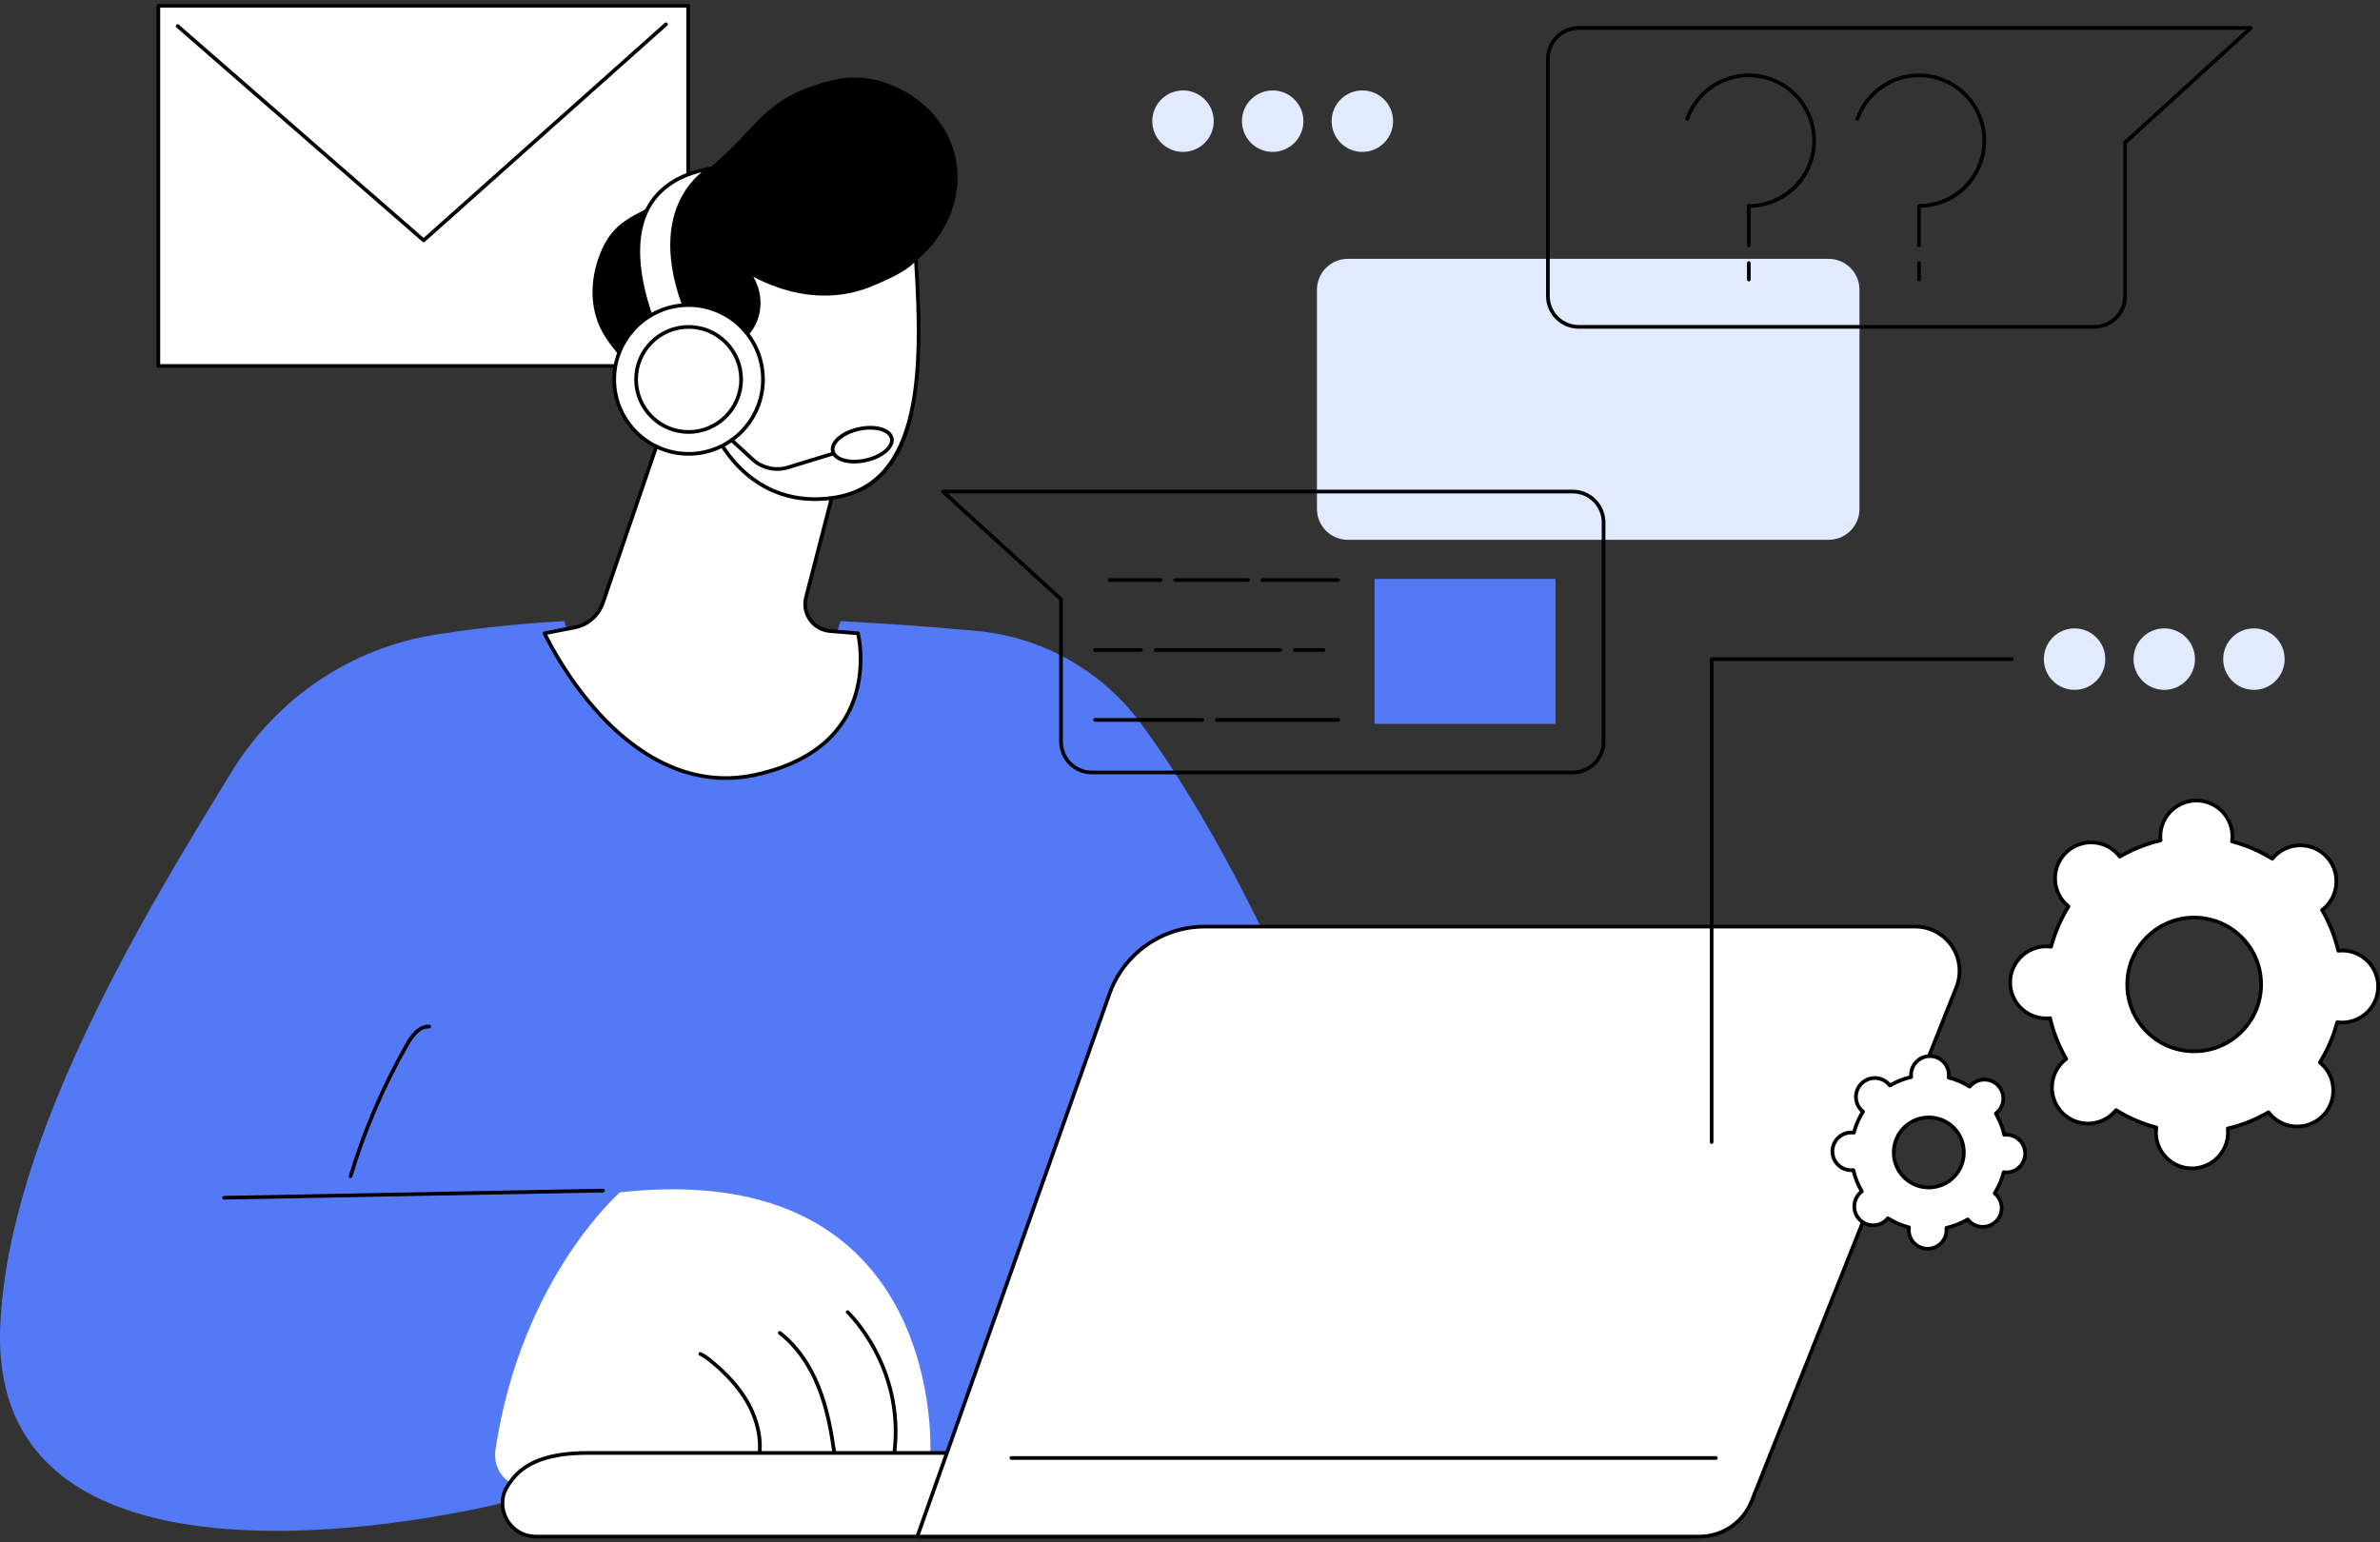 <svg xmlns="http://www.w3.org/2000/svg" width="415" height="269" viewBox="0 0 415 269" fill="none"><rect x="0" y="0" width="415" height="269" fill="#333333" stroke="none"/><g clip-path="url(#clip0_12250_27091)"><path d="M120.002 1.004H27.611V63.824H120.002V1.004Z" fill="white"></path><path d="M120.002 64.147H27.611C27.433 64.147 27.29 64.002 27.29 63.825V1.004C27.29 0.826 27.434 0.683 27.611 0.683H120.002C120.18 0.683 120.323 0.827 120.323 1.004V63.824C120.323 64.002 120.178 64.145 120.002 64.145V64.147ZM27.933 63.502H119.68V1.328H27.933V63.502Z" fill="black"></path><path d="M73.872 42.241C73.796 42.241 73.722 42.214 73.66 42.162L30.763 4.792C30.628 4.675 30.615 4.472 30.732 4.337C30.849 4.203 31.054 4.19 31.187 4.307L73.869 41.489L115.908 3.998C116.041 3.88 116.245 3.891 116.363 4.024C116.482 4.157 116.47 4.361 116.337 4.479L74.086 42.159C74.024 42.213 73.948 42.241 73.871 42.241H73.872Z" fill="black"></path><path d="M198.916 126.137C192.104 116.933 181.694 111.082 170.294 110.031C163.801 109.433 155.662 108.795 146.582 108.332C146.082 109.966 145.383 111.549 144.476 113.042C141.845 117.375 137.723 120.709 133.129 122.78C128.535 124.851 123.39 125.788 118.368 125.183C113.45 124.589 108.772 122.493 105.374 118.83C102.604 115.844 99.278 112.236 98.427 108.321C90.19 108.788 83.698 109.471 75.966 110.682C61.21 112.994 48.252 121.775 40.444 134.513C26.137 157.858 1.362 197.993 0.038 231.389C-2.097 285.212 88.066 261.997 88.066 261.997L183.409 254.738L240.261 210.732C240.261 210.732 222.566 158.088 198.916 126.136V126.137Z" fill="#5479F7"></path><path d="M86.393 252.873C85.722 257.406 90.311 260.907 94.499 259.052C103.061 255.258 112.337 253.343 121.702 253.438L162.211 253.844C162.211 253.844 165.373 201.631 108.102 207.939C108.102 207.939 90.82 222.979 86.393 252.875V252.873Z" fill="white"></path><path d="M132.376 254.368C132.36 254.368 132.346 254.368 132.33 254.365C132.154 254.338 132.031 254.176 132.058 253.999C132.486 251.063 131.799 247.803 130.123 244.817C128.72 242.319 126.648 239.965 123.786 237.62C123.239 237.171 122.649 236.709 121.979 236.417C121.815 236.345 121.742 236.155 121.814 235.993C121.885 235.829 122.074 235.754 122.238 235.826C122.982 236.152 123.612 236.645 124.194 237.122C127.119 239.519 129.243 241.932 130.684 244.501C132.429 247.61 133.144 251.016 132.695 254.091C132.672 254.252 132.534 254.368 132.376 254.368Z" fill="black"></path><path d="M145.469 253.617C145.311 253.617 145.173 253.502 145.15 253.34C144.659 249.868 143.951 245.807 142.434 242.005C140.864 238.066 138.556 234.851 135.762 232.704C135.621 232.596 135.593 232.392 135.703 232.252C135.811 232.112 136.013 232.084 136.155 232.192C139.042 234.409 141.421 237.72 143.034 241.766C144.577 245.631 145.292 249.741 145.789 253.249C145.814 253.426 145.691 253.588 145.516 253.613C145.5 253.616 145.485 253.616 145.47 253.616L145.469 253.617Z" fill="black"></path><path d="M155.959 253.617C155.945 253.617 155.934 253.617 155.921 253.614C155.744 253.594 155.618 253.433 155.638 253.256C157.409 238.416 147.687 229.159 147.588 229.068C147.458 228.947 147.45 228.742 147.572 228.612C147.693 228.482 147.896 228.475 148.028 228.596C148.129 228.69 158.089 238.159 156.279 253.332C156.26 253.496 156.119 253.616 155.959 253.616V253.617Z" fill="black"></path><path d="M295.155 267.977H93.555C92.36 267.977 91.167 267.67 90.182 266.992C87.876 265.406 87.076 262.569 87.989 260.131C90.367 255.144 95.28 253.388 102.544 253.388H308.384L305.714 260.65C304.067 265.056 299.858 267.975 295.157 267.975L295.155 267.977Z" fill="white"></path><path d="M93.554 268.298C92.218 268.298 90.989 267.939 89.999 267.259C87.648 265.641 86.697 262.664 87.686 260.018C89.98 255.203 94.559 253.066 102.544 253.066H308.384C308.489 253.066 308.588 253.117 308.648 253.204C308.708 253.29 308.723 253.401 308.686 253.499L306.015 260.761C304.329 265.27 299.965 268.298 295.155 268.298H93.554ZM102.544 253.71C94.841 253.71 90.441 255.732 88.279 260.268C87.405 262.61 88.259 265.276 90.365 266.726C91.247 267.333 92.349 267.653 93.554 267.653H295.155C299.697 267.653 303.82 264.793 305.411 260.537L307.922 253.71H102.544Z" fill="black"></path><path d="M296.296 267.977C300.327 267.977 303.951 265.518 305.444 261.772L341.134 172.172C342.081 169.794 341.787 167.102 340.353 164.983C338.917 162.864 336.526 161.596 333.967 161.596H210.064C202.597 161.596 195.941 166.302 193.449 173.342L159.949 267.975H296.297L296.296 267.977Z" fill="white"></path><path d="M296.296 268.298H159.949C159.844 268.298 159.746 268.247 159.686 268.162C159.626 268.077 159.61 267.968 159.645 267.868L193.146 173.235C195.678 166.081 202.477 161.274 210.064 161.274H333.967C336.636 161.274 339.123 162.593 340.619 164.803C342.117 167.012 342.421 169.811 341.434 172.291L305.744 261.891C304.194 265.784 300.486 268.3 296.296 268.3V268.298ZM160.406 267.653H296.296C300.219 267.653 303.693 265.297 305.145 261.652L340.834 172.052C341.742 169.77 341.463 167.195 340.085 165.164C338.708 163.131 336.421 161.919 333.967 161.919H210.064C202.749 161.919 196.195 166.553 193.752 173.45L160.404 267.653H160.406Z" fill="black"></path><path d="M299.196 254.589H176.354C176.176 254.589 176.033 254.444 176.033 254.267C176.033 254.09 176.177 253.945 176.354 253.945H299.196C299.374 253.945 299.518 254.09 299.518 254.267C299.518 254.444 299.373 254.589 299.196 254.589Z" fill="black"></path><path d="M39.07 209.208C38.895 209.208 38.752 209.067 38.749 208.892C38.746 208.713 38.888 208.567 39.065 208.563L105.13 207.308C105.306 207.298 105.455 207.447 105.459 207.624C105.462 207.802 105.32 207.949 105.144 207.953L39.078 209.208C39.078 209.208 39.073 209.208 39.072 209.208H39.07Z" fill="black"></path><path d="M61.132 205.458C61.101 205.458 61.07 205.454 61.04 205.445C60.869 205.394 60.772 205.214 60.823 205.043C63.226 197.041 66.54 189.302 70.674 182.041C71.509 180.574 72.841 178.631 74.843 178.698C75.022 178.704 75.16 178.853 75.155 179.032C75.149 179.21 74.995 179.349 74.821 179.343C73.182 179.283 71.986 181.039 71.234 182.36C67.125 189.577 63.83 197.27 61.44 205.227C61.398 205.366 61.271 205.457 61.132 205.457V205.458Z" fill="black"></path><path d="M116.925 70.618L105.122 105.138C104.367 107.344 102.493 108.978 100.204 109.424L94.95 110.446C94.95 110.446 108.613 140.116 131.639 135.146C154.666 130.175 149.602 110.446 149.602 110.446L144.731 110.053C141.815 109.817 139.814 107.008 140.547 104.174L146.022 82.961C146.022 82.961 123.709 64.97 116.925 70.62V70.618Z" fill="white"></path><path d="M126.544 136.019C118.794 136.019 111.234 132.234 104.423 124.878C98.167 118.122 94.691 110.655 94.657 110.581C94.616 110.491 94.617 110.386 94.663 110.298C94.708 110.211 94.791 110.148 94.888 110.129L100.142 109.107C102.311 108.685 104.102 107.124 104.818 105.032L116.62 70.513C116.639 70.457 116.673 70.408 116.72 70.37C123.625 64.617 145.305 81.966 146.225 82.706C146.323 82.785 146.367 82.915 146.335 83.038L140.859 104.251C140.535 105.511 140.78 106.84 141.535 107.899C142.288 108.957 143.464 109.624 144.758 109.73L149.629 110.123C149.767 110.135 149.881 110.231 149.916 110.364C149.936 110.445 151.932 118.501 147.544 125.604C144.498 130.533 139.17 133.85 131.709 135.46C129.984 135.833 128.259 136.017 126.546 136.017L126.544 136.019ZM95.422 110.682C96.203 112.265 99.509 118.627 104.907 124.451C110.591 130.585 119.829 137.364 131.572 134.83C138.852 133.259 144.039 130.042 146.99 125.272C150.834 119.055 149.619 112.071 149.34 110.747L144.705 110.373C143.221 110.253 141.873 109.488 141.009 108.274C140.144 107.061 139.862 105.535 140.235 104.092L145.657 83.081C143.638 81.484 123.489 65.81 117.201 70.81L105.427 105.242C104.638 107.551 102.661 109.273 100.267 109.74L95.423 110.682H95.422Z" fill="black"></path><path d="M166.656 27.7C168.673 37.659 160.922 46.689 154.219 48.352C153.982 48.41 153.743 48.463 153.511 48.514C153.367 49.007 153.192 49.501 152.968 49.988C150.332 55.76 142.784 58.568 136.446 57.993C134.608 59.96 132.216 62.698 129.678 66.159C121.574 77.215 115.821 72.243 107.402 61.297C106.28 59.839 104.664 57.979 103.826 54.893C102.161 48.766 105.042 43.247 105.409 42.57C108.156 37.485 111.693 37.675 119.465 32.453C131.283 24.514 131.487 18.445 141.645 15.017C144.333 14.109 147.718 13.012 151.942 13.787C158.088 14.915 165.064 19.834 166.656 27.7Z" fill="black"></path><path d="M124.968 75.987C124.968 75.987 130.686 89.195 145.664 86.754C160.641 84.315 161.02 65.257 159.683 45.008C158.186 46.922 154.834 48.393 152.189 49.519C141.417 54.101 131.73 48.093 130.303 47.325C132.869 50.48 132.874 54.762 130.712 57.661C129.519 59.261 127.27 60.417 123.292 60.485C123.292 60.485 121.395 54.142 115.745 57.824C110.094 61.506 112.196 77.041 124.968 75.987Z" fill="white"></path><path d="M142.094 87.374C130.646 87.374 125.527 77.869 124.771 76.324C119.23 76.699 114.901 73.92 113.167 68.855C111.638 64.391 112.693 59.428 115.569 57.553C117.343 56.398 118.958 56.073 120.364 56.59C122.333 57.31 123.258 59.44 123.522 60.158C126.863 60.063 129.194 59.159 130.453 57.47C132.618 54.567 132.452 50.48 130.053 47.53C129.955 47.41 129.956 47.239 130.054 47.121C130.152 47.002 130.32 46.97 130.455 47.042C130.529 47.081 130.626 47.135 130.743 47.201C140.036 52.413 147.465 51.177 152.062 49.222C154.397 48.229 157.927 46.727 159.429 44.809C159.511 44.703 159.65 44.659 159.778 44.699C159.906 44.738 159.996 44.852 160.005 44.986C160.614 54.207 160.983 64.703 159.106 72.633C157.075 81.212 152.695 85.935 145.716 87.071C144.444 87.279 143.238 87.373 142.094 87.374ZM124.968 75.663C125.095 75.663 125.212 75.739 125.263 75.858C125.319 75.988 131.065 88.806 145.611 86.437C160.456 84.019 160.599 64.324 159.411 45.796C157.798 47.4 155.035 48.659 152.315 49.817C147.739 51.764 140.441 53.021 131.348 48.264C133.146 51.3 133.042 55.077 130.97 57.856C129.555 59.753 126.974 60.746 123.297 60.809C123.295 60.809 123.294 60.809 123.291 60.809C123.149 60.809 123.023 60.715 122.982 60.579C122.975 60.553 122.165 57.935 120.139 57.195C118.933 56.755 117.514 57.057 115.92 58.096C113.281 59.816 112.339 64.451 113.775 68.647C115.432 73.483 119.603 76.108 124.94 75.666C124.949 75.666 124.958 75.666 124.967 75.666L124.968 75.663Z" fill="black"></path><path d="M124.087 70.339C123.953 70.339 123.828 70.254 123.782 70.121C123.451 69.153 123.109 68.153 122.514 67.323C121.875 66.433 121.012 65.889 120.145 65.829C119.966 65.817 119.833 65.662 119.845 65.485C119.858 65.307 120.013 65.172 120.189 65.186C121.247 65.259 122.286 65.901 123.037 66.948C123.688 67.854 124.046 68.9 124.391 69.913C124.449 70.082 124.359 70.266 124.191 70.323C124.158 70.335 124.121 70.34 124.087 70.34V70.339Z" fill="black"></path><path d="M123.849 29.379C123.849 29.379 111.773 35.748 120.11 55.332L114.743 58.241C114.743 58.241 102.604 33.183 123.851 29.381L123.849 29.379Z" fill="white"></path><path d="M114.742 58.562C114.708 58.562 114.676 58.558 114.642 58.546C114.559 58.52 114.489 58.458 114.451 58.38C114.19 57.843 108.127 45.121 112.579 36.385C114.557 32.503 118.329 30.039 123.791 29.062C123.944 29.034 124.101 29.123 124.152 29.274C124.205 29.424 124.139 29.59 123.998 29.664C123.969 29.68 121.025 31.274 119.123 35.189C117.362 38.811 116.156 45.225 120.404 55.205C120.47 55.358 120.407 55.535 120.261 55.614L114.894 58.523C114.845 58.549 114.793 58.562 114.74 58.562H114.742ZM122.352 30.027C117.935 31.128 114.845 33.361 113.155 36.676C109.22 44.396 113.99 55.784 114.891 57.792L119.699 55.187C115.482 45.113 116.746 38.583 118.564 34.869C119.743 32.462 121.27 30.909 122.353 30.027H122.352Z" fill="black"></path><path d="M135.548 82.115C133.892 82.115 132.261 81.501 131.012 80.352L122.513 72.529C122.381 72.409 122.374 72.205 122.494 72.073C122.614 71.942 122.818 71.934 122.949 72.054L131.448 79.876C133.019 81.323 135.263 81.832 137.305 81.207L150.257 77.241C150.428 77.189 150.608 77.285 150.659 77.455C150.712 77.624 150.615 77.806 150.446 77.857L137.493 81.823C136.856 82.019 136.199 82.114 135.548 82.114V82.115Z" fill="black"></path><path d="M150.947 80.28C153.783 79.66 155.815 77.934 155.485 76.426C155.155 74.917 152.589 74.197 149.753 74.817C146.917 75.436 144.886 77.162 145.216 78.671C145.545 80.179 148.112 80.9 150.947 80.28Z" fill="white"></path><path d="M148.953 80.827C148.272 80.827 147.629 80.747 147.056 80.586C145.852 80.248 145.087 79.593 144.902 78.74C144.529 77.032 146.63 75.171 149.685 74.502C151.108 74.192 152.515 74.195 153.647 74.514C154.85 74.852 155.615 75.507 155.801 76.359C156.174 78.067 154.072 79.929 151.017 80.597C150.315 80.751 149.616 80.827 148.953 80.827ZM151.751 74.918C151.134 74.918 150.482 74.989 149.824 75.134C147.211 75.704 145.245 77.294 145.532 78.604C145.665 79.213 146.268 79.695 147.23 79.966C148.262 80.255 149.558 80.257 150.878 79.969C153.492 79.398 155.457 77.809 155.171 76.498C155.037 75.89 154.435 75.407 153.473 75.137C152.955 74.992 152.372 74.919 151.751 74.919V74.918Z" fill="black"></path><path d="M120.07 79.15C127.234 79.15 133.042 73.34 133.042 66.174C133.042 59.008 127.234 53.198 120.07 53.198C112.907 53.198 107.099 59.008 107.099 66.174C107.099 73.34 112.907 79.15 120.07 79.15Z" fill="white"></path><path d="M120.07 79.473C112.739 79.473 106.776 73.508 106.776 66.174C106.776 58.84 112.739 52.875 120.07 52.875C127.401 52.875 133.365 58.84 133.365 66.174C133.365 73.508 127.401 79.473 120.07 79.473ZM120.07 53.52C113.096 53.52 107.421 59.197 107.421 66.174C107.421 73.151 113.095 78.828 120.07 78.828C127.046 78.828 132.72 73.151 132.72 66.174C132.72 59.197 127.046 53.52 120.07 53.52Z" fill="black"></path><path d="M120.071 75.334C125.128 75.334 129.228 71.233 129.228 66.174C129.228 61.115 125.128 57.014 120.071 57.014C115.013 57.014 110.913 61.115 110.913 66.174C110.913 71.233 115.013 75.334 120.071 75.334Z" fill="white"></path><path d="M120.07 75.657C114.844 75.657 110.591 71.403 110.591 66.174C110.591 60.944 114.844 56.69 120.07 56.69C125.297 56.69 129.551 60.944 129.551 66.174C129.551 71.403 125.298 75.657 120.07 75.657ZM120.07 57.335C115.199 57.335 111.236 61.3 111.236 66.174C111.236 71.048 115.199 75.013 120.07 75.013C124.942 75.013 128.906 71.048 128.906 66.174C128.906 61.3 124.943 57.335 120.07 57.335Z" fill="black"></path><path d="M318.856 94.141H235.018C232.045 94.141 229.636 91.731 229.636 88.756V50.528C229.636 47.555 232.046 45.144 235.018 45.144H318.856C321.829 45.144 324.238 47.554 324.238 50.528V88.756C324.238 91.729 321.828 94.141 318.856 94.141Z" fill="#E2EAFF"></path><path d="M365.175 57.324H275.289C272.143 57.324 269.584 54.763 269.584 51.617V10.257C269.584 7.11 272.143 4.551 275.289 4.551H392.468C392.601 4.551 392.721 4.633 392.769 4.757C392.817 4.881 392.784 5.022 392.686 5.112L370.88 25.011V51.619C370.88 54.766 368.321 57.325 365.175 57.325V57.324ZM275.289 5.196C272.499 5.196 270.229 7.467 270.229 10.257V51.617C270.229 54.409 272.499 56.679 275.289 56.679H365.175C367.966 56.679 370.235 54.408 370.235 51.617V24.868C370.235 24.777 370.273 24.691 370.34 24.629L391.637 5.196H275.289Z" fill="black"></path><path d="M304.937 43.114C304.759 43.114 304.615 42.969 304.615 42.792V35.914C304.615 35.736 304.76 35.593 304.937 35.593C311.038 35.593 316.001 30.628 316.001 24.524C316.001 18.42 311.038 13.455 304.937 13.455C300.253 13.455 296.059 16.422 294.5 20.839C294.44 21.007 294.257 21.095 294.089 21.036C293.921 20.976 293.833 20.793 293.892 20.625C295.541 15.951 299.98 12.812 304.936 12.812C311.392 12.812 316.645 18.066 316.645 24.525C316.645 30.985 311.566 36.062 305.257 36.235V42.794C305.257 42.972 305.112 43.115 304.936 43.115L304.937 43.114Z" fill="black"></path><path d="M304.946 49.067C304.767 49.067 304.624 48.922 304.624 48.745V45.879C304.624 45.701 304.769 45.557 304.946 45.557C305.123 45.557 305.267 45.702 305.267 45.879V48.745C305.267 48.924 305.123 49.067 304.946 49.067Z" fill="black"></path><path d="M334.613 43.114C334.435 43.114 334.292 42.969 334.292 42.792V35.914C334.292 35.736 334.436 35.593 334.613 35.593C340.714 35.593 345.678 30.628 345.678 24.524C345.678 18.42 340.714 13.455 334.613 13.455C329.929 13.455 325.735 16.422 324.176 20.839C324.116 21.007 323.933 21.095 323.765 21.036C323.597 20.976 323.509 20.793 323.568 20.625C325.217 15.951 329.656 12.812 334.612 12.812C341.068 12.812 346.321 18.066 346.321 24.525C346.321 30.985 341.242 36.062 334.934 36.235V42.794C334.934 42.972 334.789 43.115 334.612 43.115L334.613 43.114Z" fill="black"></path><path d="M334.622 49.067C334.444 49.067 334.3 48.922 334.3 48.745V45.879C334.3 45.701 334.445 45.557 334.622 45.557C334.799 45.557 334.944 45.702 334.944 45.879V48.745C334.944 48.924 334.799 49.067 334.622 49.067Z" fill="black"></path><path d="M274.231 135.04H190.393C187.247 135.04 184.688 132.481 184.688 129.334V104.658L164.199 85.962C164.101 85.872 164.067 85.73 164.116 85.606C164.164 85.482 164.284 85.4 164.417 85.4H274.233C277.378 85.4 279.938 87.959 279.938 91.106V129.334C279.938 132.481 277.378 135.04 274.233 135.04H274.231ZM165.247 86.045L185.228 104.278C185.295 104.339 185.333 104.425 185.333 104.516V129.336C185.333 132.127 187.603 134.397 190.393 134.397H274.231C277.022 134.397 279.291 132.126 279.291 129.336V91.108C279.291 88.316 277.022 86.046 274.231 86.046H165.247V86.045Z" fill="black"></path><path d="M271.232 100.964H239.68V126.245H271.232V100.964Z" fill="#5479F7"></path><path d="M233.324 101.486H220.144C219.966 101.486 219.822 101.341 219.822 101.164C219.822 100.987 219.967 100.843 220.144 100.843H233.324C233.503 100.843 233.646 100.987 233.646 101.164C233.646 101.341 233.501 101.486 233.324 101.486Z" fill="black"></path><path d="M217.605 101.486H204.922C204.743 101.486 204.6 101.341 204.6 101.164C204.6 100.987 204.745 100.843 204.922 100.843H217.605C217.783 100.843 217.927 100.987 217.927 101.164C217.927 101.341 217.782 101.486 217.605 101.486Z" fill="black"></path><path d="M202.382 101.486H193.504C193.325 101.486 193.182 101.341 193.182 101.164C193.182 100.987 193.327 100.843 193.504 100.843H202.382C202.56 100.843 202.704 100.987 202.704 101.164C202.704 101.341 202.559 101.486 202.382 101.486Z" fill="black"></path><path d="M230.785 113.681H225.771C225.593 113.681 225.449 113.536 225.449 113.359C225.449 113.182 225.594 113.037 225.771 113.037H230.785C230.964 113.037 231.107 113.182 231.107 113.359C231.107 113.536 230.962 113.681 230.785 113.681Z" fill="black"></path><path d="M223.231 113.681H201.501C201.323 113.681 201.18 113.536 201.18 113.359C201.18 113.182 201.324 113.037 201.501 113.037H223.231C223.409 113.037 223.553 113.182 223.553 113.359C223.553 113.536 223.408 113.681 223.231 113.681Z" fill="black"></path><path d="M198.961 113.681H190.963C190.785 113.681 190.642 113.536 190.642 113.359C190.642 113.182 190.786 113.037 190.963 113.037H198.961C199.139 113.037 199.283 113.182 199.283 113.359C199.283 113.536 199.138 113.681 198.961 113.681Z" fill="black"></path><path d="M233.324 125.874H212.202C212.023 125.874 211.88 125.729 211.88 125.552C211.88 125.375 212.025 125.231 212.202 125.231H233.324C233.503 125.231 233.646 125.375 233.646 125.552C233.646 125.729 233.501 125.874 233.324 125.874Z" fill="black"></path><path d="M209.661 125.874H190.963C190.785 125.874 190.642 125.729 190.642 125.552C190.642 125.375 190.786 125.231 190.963 125.231H209.661C209.84 125.231 209.983 125.375 209.983 125.552C209.983 125.729 209.838 125.874 209.661 125.874Z" fill="black"></path><path d="M393.015 120.307C395.974 120.307 398.373 117.907 398.373 114.947C398.373 111.987 395.974 109.588 393.015 109.588C390.056 109.588 387.657 111.987 387.657 114.947C387.657 117.907 390.056 120.307 393.015 120.307Z" fill="#E2EAFF"></path><path d="M377.379 120.307C380.338 120.307 382.737 117.907 382.737 114.947C382.737 111.987 380.338 109.588 377.379 109.588C374.42 109.588 372.021 111.987 372.021 114.947C372.021 117.907 374.42 120.307 377.379 120.307Z" fill="#E2EAFF"></path><path d="M361.742 120.307C364.701 120.307 367.1 117.907 367.1 114.947C367.1 111.987 364.701 109.588 361.742 109.588C358.783 109.588 356.384 111.987 356.384 114.947C356.384 117.907 358.783 120.307 361.742 120.307Z" fill="#E2EAFF"></path><path d="M298.456 199.501C298.278 199.501 298.134 199.356 298.134 199.179V114.947C298.134 114.769 298.279 114.625 298.456 114.625H350.783C350.961 114.625 351.105 114.77 351.105 114.947C351.105 115.124 350.96 115.269 350.783 115.269H298.778V199.179C298.778 199.357 298.633 199.501 298.456 199.501Z" fill="black"></path><path d="M237.555 26.491C240.514 26.491 242.913 24.091 242.913 21.131C242.913 18.171 240.514 15.771 237.555 15.771C234.596 15.771 232.197 18.171 232.197 21.131C232.197 24.091 234.596 26.491 237.555 26.491Z" fill="#E2EAFF"></path><path d="M221.918 26.491C224.877 26.491 227.276 24.091 227.276 21.131C227.276 18.171 224.877 15.771 221.918 15.771C218.959 15.771 216.56 18.171 216.56 21.131C216.56 24.091 218.959 26.491 221.918 26.491Z" fill="#E2EAFF"></path><path d="M206.282 26.491C209.241 26.491 211.64 24.091 211.64 21.131C211.64 18.171 209.241 15.771 206.282 15.771C203.323 15.771 200.924 18.171 200.924 21.131C200.924 24.091 203.323 26.491 206.282 26.491Z" fill="#E2EAFF"></path><path d="M368.463 194.169C368.648 193.989 368.817 193.797 368.975 193.601C371.18 194.973 373.549 195.984 375.995 196.627C375.962 196.877 375.937 197.13 375.934 197.389C375.883 200.858 378.654 203.709 382.123 203.759C385.593 203.807 388.446 201.036 388.499 197.567C388.503 197.308 388.486 197.055 388.459 196.804C390.925 196.229 393.322 195.287 395.566 193.977C395.718 194.177 395.881 194.373 396.061 194.559C398.478 197.047 402.456 197.102 404.945 194.685C407.435 192.266 407.494 188.29 405.076 185.802C404.896 185.617 404.705 185.45 404.509 185.291C405.882 183.084 406.895 180.716 407.54 178.268C407.79 178.302 408.043 178.325 408.302 178.33C411.773 178.378 414.626 175.607 414.678 172.138C414.729 168.669 411.958 165.818 408.489 165.768C408.231 165.765 407.978 165.781 407.726 165.807C407.153 163.343 406.213 160.946 404.904 158.703C405.104 158.551 405.3 158.389 405.486 158.209C407.976 155.79 408.035 151.814 405.617 149.326C403.2 146.839 399.222 146.783 396.733 149.201C396.548 149.38 396.379 149.572 396.222 149.768C394.016 148.396 391.647 147.386 389.201 146.742C389.234 146.492 389.259 146.239 389.262 145.98C389.313 142.512 386.542 139.66 383.073 139.61C379.603 139.562 376.75 142.333 376.697 145.802C376.693 146.061 376.71 146.314 376.737 146.565C374.271 147.14 371.874 148.082 369.628 149.392C369.476 149.192 369.314 148.996 369.134 148.81C366.717 146.323 362.739 146.267 360.25 148.684C357.759 151.103 357.701 155.079 360.118 157.567C360.298 157.753 360.49 157.919 360.686 158.079C359.313 160.285 358.299 162.653 357.654 165.101C357.404 165.067 357.151 165.044 356.892 165.04C353.422 164.991 350.569 167.763 350.516 171.231C350.465 174.7 353.236 177.552 356.705 177.601C356.964 177.604 357.217 177.588 357.468 177.562C358.04 180.026 358.982 182.423 360.291 184.666C360.091 184.818 359.895 184.981 359.709 185.16C357.218 187.579 357.16 191.555 359.577 194.043C361.995 196.53 365.972 196.586 368.461 194.169H368.463ZM374.47 163.32C379.094 158.829 386.481 158.933 390.97 163.552C395.458 168.172 395.35 175.557 390.726 180.048C386.102 184.539 378.715 184.435 374.226 179.815C369.738 175.196 369.846 167.811 374.47 163.32Z" fill="white"></path><path d="M382.212 204.081C382.18 204.081 382.15 204.081 382.117 204.081C380.354 204.056 378.706 203.345 377.476 202.08C376.247 200.815 375.585 199.148 375.611 197.385C375.614 197.221 375.624 197.05 375.642 196.867C373.32 196.229 371.101 195.273 369.041 194.023C368.919 194.163 368.804 194.286 368.684 194.401C366.071 196.94 361.881 196.88 359.345 194.27C358.117 193.005 357.454 191.338 357.481 189.573C357.507 187.809 358.218 186.161 359.484 184.931C359.601 184.817 359.73 184.703 359.873 184.586C358.681 182.49 357.791 180.245 357.22 177.907C357.036 177.92 356.866 177.926 356.701 177.923C354.938 177.898 353.289 177.188 352.06 175.923C350.831 174.658 350.169 172.991 350.195 171.227C350.249 167.618 353.203 164.716 356.802 164.716C356.833 164.716 356.865 164.716 356.896 164.716C357.06 164.719 357.231 164.73 357.415 164.747C358.054 162.425 359.012 160.206 360.265 158.146C360.126 158.026 360 157.908 359.886 157.791C358.658 156.526 357.995 154.859 358.022 153.095C358.048 151.331 358.759 149.683 360.025 148.453C362.638 145.916 366.828 145.975 369.365 148.585C369.48 148.702 369.594 148.831 369.711 148.974C371.808 147.781 374.052 146.889 376.392 146.317C376.379 146.133 376.375 145.964 376.376 145.798C376.43 142.188 379.384 139.289 382.983 139.289C383.014 139.289 383.046 139.289 383.077 139.289C384.84 139.313 386.488 140.024 387.718 141.289C388.947 142.554 389.609 144.221 389.583 145.985C389.58 146.149 389.57 146.32 389.552 146.502C391.873 147.139 394.091 148.095 396.153 149.347C396.275 149.206 396.39 149.084 396.509 148.968C399.122 146.429 403.312 146.489 405.847 149.1C407.076 150.365 407.738 152.032 407.712 153.797C407.686 155.56 406.975 157.209 405.709 158.438C405.592 158.553 405.463 158.667 405.319 158.784C406.51 160.878 407.402 163.122 407.972 165.462C408.155 165.449 408.329 165.445 408.491 165.446C410.255 165.471 411.905 166.182 413.133 167.447C414.361 168.712 415.024 170.379 414.998 172.142C414.943 175.752 411.989 178.651 408.39 178.653C408.358 178.653 408.328 178.653 408.295 178.653C408.13 178.65 407.959 178.64 407.776 178.622C407.137 180.944 406.179 183.161 404.926 185.223C405.065 185.343 405.191 185.462 405.305 185.579C406.533 186.844 407.196 188.511 407.169 190.276C407.143 192.04 406.432 193.688 405.166 194.917C402.553 197.455 398.363 197.396 395.826 194.786C395.712 194.669 395.598 194.54 395.481 194.397C393.384 195.59 391.137 196.484 388.799 197.054C388.812 197.238 388.817 197.409 388.815 197.573C388.761 201.182 385.807 204.082 382.208 204.084L382.212 204.081ZM368.975 193.28C369.033 193.28 369.092 193.296 369.145 193.328C371.296 194.666 373.628 195.672 376.078 196.316C376.236 196.356 376.337 196.509 376.315 196.671C376.278 196.937 376.259 197.174 376.256 197.393C376.233 198.984 376.831 200.489 377.939 201.631C379.048 202.772 380.537 203.414 382.128 203.436C382.155 203.436 382.185 203.436 382.212 203.436C385.46 203.436 388.128 200.817 388.176 197.56C388.179 197.341 388.167 197.105 388.138 196.836C388.12 196.675 388.227 196.526 388.385 196.49C390.851 195.916 393.211 194.976 395.405 193.698C395.545 193.616 395.723 193.651 395.823 193.781C395.987 193.996 396.14 194.178 396.292 194.334C398.582 196.69 402.364 196.744 404.721 194.452C405.864 193.343 406.505 191.855 406.53 190.263C406.554 188.672 405.956 187.165 404.847 186.025C404.695 185.868 404.518 185.709 404.308 185.539C404.182 185.437 404.151 185.257 404.236 185.12C405.577 182.965 406.584 180.633 407.229 178.186C407.27 178.028 407.422 177.928 407.583 177.95C407.849 177.986 408.085 178.005 408.306 178.008C408.333 178.008 408.363 178.008 408.39 178.008C411.638 178.008 414.306 175.389 414.354 172.132C414.377 170.541 413.779 169.035 412.671 167.894C411.562 166.754 410.074 166.112 408.483 166.09C408.262 166.087 408.026 166.1 407.759 166.128C407.596 166.142 407.447 166.038 407.411 165.88C406.837 163.415 405.9 161.055 404.625 158.865C404.543 158.725 404.578 158.545 404.708 158.447C404.926 158.28 405.103 158.131 405.261 157.978C406.403 156.868 407.045 155.381 407.069 153.788C407.092 152.197 406.494 150.691 405.385 149.55C403.095 147.194 399.315 147.142 396.956 149.432C396.798 149.585 396.643 149.756 396.471 149.971C396.368 150.097 396.188 150.128 396.051 150.043C393.897 148.703 391.564 147.699 389.118 147.055C388.96 147.014 388.859 146.862 388.881 146.7C388.917 146.434 388.936 146.197 388.939 145.977C388.963 144.386 388.365 142.882 387.256 141.74C386.148 140.599 384.659 139.957 383.068 139.935C383.04 139.935 383.011 139.935 382.983 139.935C379.735 139.935 377.068 142.554 377.02 145.811C377.017 146.032 377.028 146.261 377.058 146.535C377.075 146.696 376.968 146.845 376.81 146.881C374.345 147.456 371.983 148.395 369.791 149.673C369.652 149.755 369.472 149.72 369.373 149.59C369.209 149.375 369.055 149.193 368.903 149.037C366.613 146.681 362.832 146.628 360.474 148.918C359.332 150.028 358.69 151.516 358.665 153.108C358.642 154.699 359.24 156.205 360.348 157.346C360.501 157.503 360.676 157.662 360.887 157.832C361.012 157.934 361.043 158.114 360.958 158.251C359.617 160.404 358.611 162.738 357.965 165.186C357.924 165.342 357.77 165.445 357.611 165.423C357.343 165.386 357.108 165.367 356.888 165.364C353.613 165.328 350.888 167.954 350.84 171.24C350.817 172.831 351.415 174.337 352.523 175.478C353.632 176.619 355.12 177.261 356.711 177.283C356.932 177.286 357.162 177.274 357.435 177.245C357.596 177.224 357.747 177.334 357.783 177.492C358.355 179.956 359.293 182.316 360.569 184.507C360.651 184.647 360.616 184.827 360.486 184.925C360.267 185.092 360.091 185.241 359.933 185.394C358.791 186.504 358.149 187.992 358.124 189.584C358.101 191.175 358.699 192.682 359.807 193.822C362.097 196.18 365.879 196.232 368.236 193.941C368.394 193.787 368.549 193.616 368.722 193.401C368.785 193.324 368.878 193.281 368.972 193.281L368.975 193.28ZM382.591 183.666C379.463 183.666 376.341 182.454 373.995 180.041C371.764 177.745 370.562 174.718 370.61 171.515C370.657 168.314 371.949 165.322 374.247 163.089C378.991 158.481 386.597 158.589 391.202 163.327C393.433 165.623 394.635 168.65 394.587 171.853C394.54 175.054 393.248 178.047 390.95 180.279C388.622 182.54 385.605 183.666 382.591 183.666ZM382.604 160.347C379.753 160.347 376.897 161.411 374.694 163.552C372.52 165.664 371.297 168.497 371.252 171.525C371.207 174.555 372.344 177.42 374.456 179.593C378.814 184.078 386.012 184.179 390.501 179.82C392.676 177.708 393.898 174.876 393.944 171.846C393.989 168.815 392.851 165.951 390.74 163.778C388.521 161.493 385.564 160.347 382.606 160.347H382.604Z" fill="black"></path><path d="M328.922 212.761C329.02 212.666 329.106 212.567 329.189 212.464C330.344 213.182 331.585 213.712 332.867 214.05C332.849 214.181 332.836 214.313 332.835 214.449C332.809 216.265 334.259 217.76 336.077 217.785C337.895 217.811 339.389 216.359 339.416 214.541C339.417 214.405 339.408 214.273 339.395 214.142C340.686 213.841 341.943 213.348 343.118 212.662C343.199 212.767 343.284 212.87 343.377 212.966C344.644 214.269 346.726 214.298 348.03 213.032C349.335 211.765 349.366 209.682 348.099 208.38C348.004 208.283 347.905 208.196 347.802 208.112C348.522 206.957 349.053 205.717 349.39 204.435C349.521 204.452 349.654 204.465 349.79 204.467C351.607 204.493 353.102 203.041 353.128 201.223C353.155 199.407 351.704 197.912 349.886 197.887C349.75 197.886 349.619 197.895 349.487 197.908C349.187 196.617 348.694 195.362 348.009 194.186C348.114 194.106 348.216 194.021 348.314 193.927C349.619 192.661 349.649 190.577 348.383 189.275C347.116 187.972 345.034 187.943 343.73 189.21C343.633 189.305 343.545 189.404 343.462 189.507C342.307 188.788 341.067 188.259 339.784 187.921C339.802 187.79 339.815 187.658 339.816 187.522C339.843 185.706 338.392 184.211 336.574 184.186C334.756 184.16 333.262 185.612 333.236 187.43C333.234 187.566 333.243 187.698 333.256 187.829C331.965 188.13 330.709 188.623 329.533 189.309C329.452 189.204 329.368 189.101 329.274 189.005C328.008 187.702 325.925 187.673 324.621 188.939C323.316 190.206 323.286 192.289 324.552 193.591C324.647 193.687 324.746 193.775 324.849 193.859C324.129 195.014 323.598 196.254 323.261 197.536C323.131 197.519 322.997 197.506 322.861 197.504C321.044 197.478 319.549 198.93 319.523 200.748C319.496 202.564 320.947 204.059 322.765 204.084C322.901 204.085 323.033 204.076 323.164 204.063C323.464 205.354 323.957 206.609 324.643 207.785C324.537 207.865 324.435 207.95 324.337 208.044C323.033 209.31 323.002 211.394 324.268 212.695C325.535 213.998 327.617 214.028 328.922 212.761ZM332.069 196.603C334.49 194.252 338.36 194.306 340.71 196.725C343.061 199.145 343.003 203.013 340.581 205.365C338.159 207.716 334.29 207.662 331.938 205.243C329.587 202.823 329.645 198.955 332.067 196.603H332.069Z" fill="white"></path><path d="M336.124 218.105C336.106 218.105 336.089 218.105 336.071 218.105C335.106 218.092 334.205 217.703 333.532 217.011C332.86 216.319 332.499 215.407 332.512 214.442C332.512 214.39 332.515 214.339 332.518 214.285C331.373 213.959 330.277 213.488 329.254 212.878C329.217 212.918 329.18 212.954 329.144 212.991C327.715 214.379 325.424 214.347 324.036 212.918C323.363 212.226 323.002 211.314 323.015 210.348C323.03 209.383 323.419 208.482 324.11 207.81C324.147 207.775 324.185 207.74 324.226 207.704C323.647 206.663 323.207 205.555 322.914 204.402C322.86 204.404 322.809 204.404 322.758 204.404C321.792 204.391 320.892 204.002 320.219 203.31C319.546 202.618 319.184 201.706 319.198 200.742C319.227 198.768 320.845 197.181 322.812 197.181C322.829 197.181 322.845 197.181 322.863 197.181C322.914 197.181 322.965 197.184 323.019 197.187C323.346 196.042 323.819 194.947 324.429 193.922C324.39 193.885 324.353 193.848 324.318 193.813C323.645 193.122 323.284 192.209 323.297 191.244C323.312 190.28 323.701 189.378 324.393 188.705C325.823 187.317 328.113 187.35 329.501 188.777C329.536 188.813 329.571 188.851 329.606 188.891C330.647 188.31 331.757 187.87 332.911 187.576C332.909 187.522 332.908 187.471 332.909 187.42C332.939 185.446 334.555 183.859 336.523 183.859C336.541 183.859 336.557 183.859 336.574 183.859C337.539 183.872 338.44 184.261 339.113 184.953C339.786 185.644 340.147 186.557 340.134 187.521C340.134 187.572 340.131 187.623 340.128 187.677C341.271 188.003 342.368 188.474 343.392 189.084C343.428 189.044 343.465 189.008 343.501 188.973C344.93 187.585 347.222 187.617 348.61 189.044C349.282 189.736 349.643 190.649 349.63 191.614C349.616 192.578 349.227 193.48 348.535 194.153C348.498 194.188 348.46 194.223 348.419 194.258C348.999 195.299 349.439 196.408 349.731 197.561C349.785 197.56 349.837 197.56 349.888 197.56C350.853 197.573 351.754 197.962 352.426 198.654C353.099 199.345 353.462 200.258 353.447 201.223C353.418 203.213 351.786 204.8 349.781 204.784C349.73 204.784 349.679 204.781 349.624 204.778C349.298 205.922 348.825 207.019 348.215 208.044C348.254 208.08 348.291 208.117 348.326 208.152C348.999 208.844 349.36 209.756 349.347 210.721C349.332 211.687 348.943 212.587 348.251 213.26C346.823 214.648 344.531 214.616 343.143 213.188C343.108 213.152 343.073 213.114 343.038 213.074C341.995 213.655 340.887 214.095 339.733 214.389C339.734 214.443 339.736 214.494 339.734 214.545C339.705 216.52 338.089 218.106 336.121 218.106L336.124 218.105ZM329.189 212.143C329.248 212.143 329.306 212.159 329.359 212.191C330.473 212.884 331.681 213.405 332.949 213.738C333.107 213.779 333.208 213.933 333.186 214.094C333.167 214.227 333.158 214.344 333.157 214.453C333.145 215.246 333.442 215.996 333.995 216.565C334.547 217.134 335.287 217.453 336.081 217.464C336.096 217.464 336.111 217.464 336.124 217.464C337.741 217.464 339.07 216.16 339.094 214.538C339.095 214.428 339.089 214.31 339.075 214.177C339.057 214.016 339.164 213.867 339.322 213.83C340.597 213.534 341.821 213.047 342.956 212.386C343.096 212.304 343.275 212.339 343.374 212.469C343.459 212.58 343.532 212.668 343.608 212.744C344.749 213.917 346.632 213.944 347.807 212.802C348.376 212.25 348.696 211.508 348.708 210.715C348.719 209.923 348.421 209.173 347.87 208.605C347.794 208.526 347.707 208.45 347.601 208.364C347.475 208.262 347.444 208.082 347.529 207.944C348.223 206.828 348.744 205.621 349.079 204.354C349.12 204.196 349.272 204.097 349.434 204.117C349.567 204.136 349.686 204.145 349.794 204.146C351.444 204.177 352.783 202.857 352.807 201.22C352.818 200.428 352.52 199.677 351.969 199.109C351.416 198.54 350.676 198.221 349.882 198.209C349.772 198.206 349.658 198.214 349.521 198.228C349.358 198.244 349.209 198.139 349.173 197.981C348.876 196.704 348.39 195.483 347.731 194.349C347.649 194.208 347.684 194.03 347.814 193.93C347.924 193.847 348.011 193.772 348.09 193.696C348.659 193.144 348.98 192.402 348.991 191.609C349.003 190.817 348.705 190.067 348.153 189.499C347.013 188.326 345.129 188.3 343.955 189.441C343.876 189.517 343.8 189.602 343.714 189.708C343.611 189.834 343.431 189.865 343.294 189.78C342.179 189.087 340.972 188.566 339.704 188.233C339.546 188.192 339.445 188.04 339.467 187.878C339.486 187.742 339.495 187.627 339.496 187.518C339.508 186.725 339.211 185.975 338.658 185.406C338.105 184.837 337.365 184.518 336.571 184.507C334.928 184.479 333.582 185.797 333.559 187.433C333.557 187.541 333.563 187.66 333.578 187.794C333.595 187.955 333.489 188.104 333.331 188.141C332.054 188.438 330.831 188.925 329.697 189.586C329.556 189.667 329.376 189.632 329.278 189.502C329.196 189.395 329.12 189.305 329.044 189.227C327.904 188.053 326.02 188.027 324.846 189.169C324.277 189.722 323.957 190.463 323.945 191.256C323.933 192.048 324.232 192.798 324.783 193.366C324.859 193.443 324.947 193.522 325.052 193.607C325.179 193.709 325.21 193.889 325.124 194.027C324.429 195.141 323.908 196.349 323.574 197.617C323.533 197.773 323.381 197.876 323.22 197.854C323.082 197.835 322.968 197.826 322.859 197.825C322.844 197.825 322.831 197.825 322.816 197.825C321.197 197.825 319.869 199.129 319.845 200.751C319.833 201.543 320.131 202.294 320.682 202.861C321.235 203.43 321.975 203.749 322.769 203.76C322.878 203.763 322.996 203.756 323.131 203.741C323.291 203.725 323.442 203.831 323.479 203.989C323.775 205.265 324.261 206.486 324.92 207.621C325.002 207.761 324.967 207.941 324.837 208.039C324.73 208.12 324.64 208.197 324.561 208.273C323.992 208.826 323.672 209.568 323.66 210.36C323.648 211.153 323.945 211.903 324.498 212.47C325.638 213.645 327.522 213.671 328.696 212.529C328.774 212.454 328.851 212.368 328.938 212.261C329.001 212.184 329.094 212.141 329.188 212.141L329.189 212.143ZM336.321 207.413C334.644 207.413 332.966 206.763 331.709 205.468C330.513 204.236 329.866 202.612 329.893 200.894C329.919 199.176 330.611 197.57 331.843 196.372C334.388 193.901 338.469 193.958 340.941 196.501C342.137 197.734 342.783 199.357 342.757 201.075C342.732 202.794 342.039 204.399 340.806 205.597C339.557 206.809 337.939 207.413 336.321 207.413ZM332.292 196.835C331.182 197.912 330.559 199.357 330.536 200.903C330.513 202.449 331.093 203.911 332.171 205.02C334.395 207.308 338.067 207.359 340.357 205.135C341.467 204.057 342.09 202.612 342.114 201.067C342.137 199.521 341.557 198.059 340.479 196.95C338.254 194.661 334.582 194.61 332.292 196.835Z" fill="black"></path></g><defs><clipPath id="clip0_12250_27091"><rect width="415" height="267.616" fill="white" transform="translate(0 0.683)"></rect></clipPath></defs></svg>